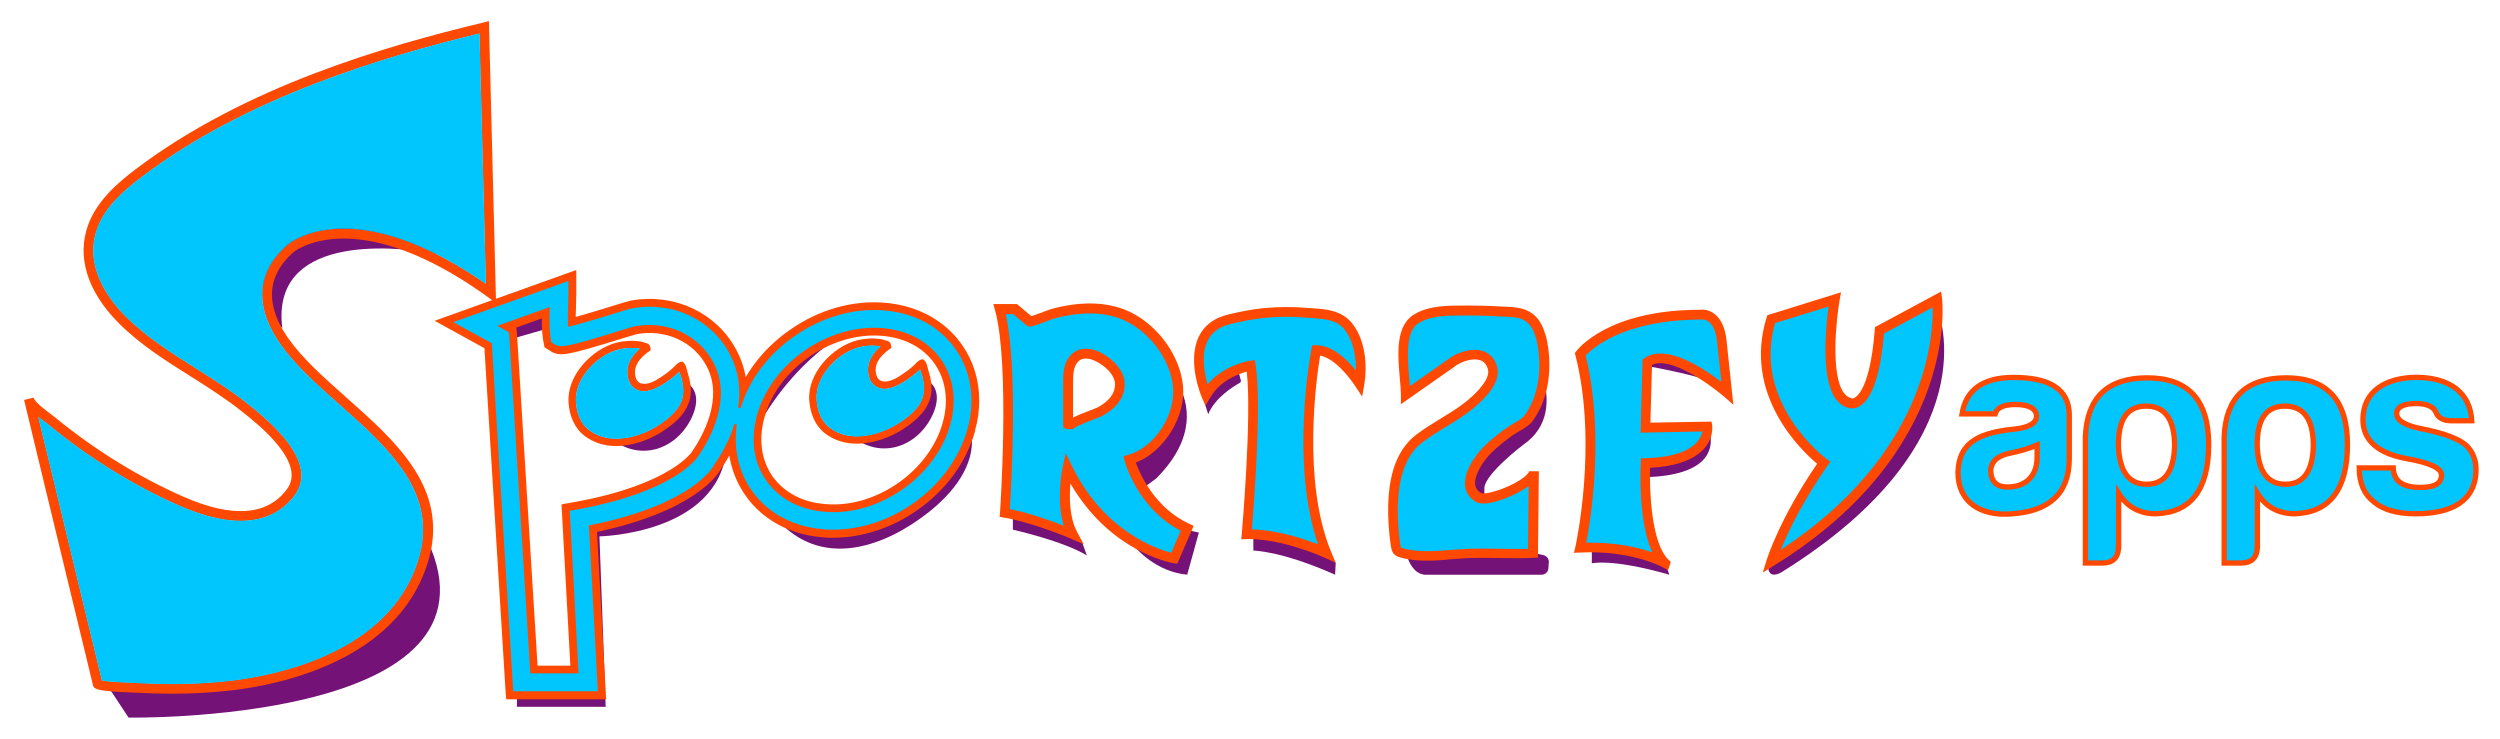 <?xml version="1.0" encoding="utf-8"?>
<!-- Generator: Adobe Illustrator 26.0.0, SVG Export Plug-In . SVG Version: 6.00 Build 0)  -->
<svg version="1.1" id="Layer_1" xmlns="http://www.w3.org/2000/svg" xmlns:xlink="http://www.w3.org/1999/xlink" x="0px" y="0px"
	 viewBox="0 0 235.47 69.59" style="enable-background:new 0 0 235.47 69.59;" xml:space="preserve">
<style type="text/css">
	.st0{fill:#01C5FD;stroke:#FF4800;stroke-miterlimit:10;}
	.st1{fill:#751277;}
	.st2{fill:#01C5FD;}
	.st3{fill:#FF4800;}
	.st4{fill:#FF4800;stroke:#FF4800;stroke-miterlimit:10;}
	.st5{fill:none;stroke:#DD0EC5;stroke-width:0.25;stroke-miterlimit:10;}
	.st6{fill:#01C5FD;stroke:#FF4800;stroke-width:0.5;stroke-miterlimit:10;}
</style>
<g>
	<g>
		<path class="st1" d="M68.47,42.01c-0.01,0.11-0.02,0.22-0.04,0.33c-0.83,7.99-11.97,8.18-11.97,8.18l0.59,16.05h-8.36v-1.44h7.61
			l-0.84-15.62l0.1-0.02c9.56-1.93,11.55-5.37,11.75-5.76c0.41-0.6,0.77-1.2,1.07-1.81L68.47,42.01z"/>
		<path class="st1" d="M51.78,29.09c-0.02,0.61-0.03,1.2,0,1.8l-3.78,1.08l-0.05-0.67l-1.09-0.61l4.93-1.77L51.78,29.09z"/>
		<g>
			<path class="st1" d="M63.67,41.29c-1.4,1.19-3.29,1.55-5.04,0.7c-0.2-0.1-0.39-0.21-0.58-0.32c-0.18-0.12-0.35-0.23-0.5-0.36
				c1.54,0.16,3.2-0.44,4.39-1.19c1.19-0.75,1.95-1.52,2.25-2.3c0.22-0.55,0.24-1.14,0.07-1.96c0.14,0.06,0.27,0.11,0.38,0.18
				c0.16,0.07,0.28,0.16,0.39,0.27c1.17,1.17,0.21,3.2-0.67,4.28C64.15,40.84,63.92,41.08,63.67,41.29z"/>
			<g>
				<path class="st2" d="M64.64,36.03c0-0.08-0.02-0.17-0.04-0.25c-0.04-0.18-0.48-1.34-0.37-1.45c0,0-3.32,3.41-4.54,1.7
					c0,0-1.13-1.7,1.38-3.31c-0.06,0.04-0.7-0.18-0.79-0.2c-0.71-0.11-1.44-0.08-2.13,0.1c-2.19,0.56-4.41,2.93-4.26,5.27
					c0.07,1.08,0.47,2.19,1.32,2.86c0.84,0.65,1.83,0.92,2.84,0.92c0,0,0,0,0.01,0c1.42,0,2.89-0.52,4.07-1.26
					c0.93-0.59,1.98-1.42,2.39-2.47C64.76,37.3,64.76,36.68,64.64,36.03z M64.19,37.81c-0.3,0.78-1.06,1.55-2.25,2.3
					c-1.19,0.75-2.85,1.35-4.39,1.19c-0.75-0.07-1.49-0.33-2.13-0.84c-0.68-0.53-1.12-1.49-1.18-2.62c-0.14-2.19,2-4.4,3.99-4.91
					c0.39-0.1,0.81-0.16,1.22-0.16c0.26,0,0.51,0.03,0.76,0.06c0.01,0,0.04,0.01,0.06,0.02c-0.62,0.52-1,1.1-1.14,1.74
					c-0.18,0.92,0.25,1.59,0.27,1.62l0.01,0.01c0.27,0.37,0.63,0.58,1.08,0.62c1.19,0.1,2.73-1.12,3.5-1.82
					c0.05,0.15,0.1,0.32,0.17,0.52c0.05,0.14,0.08,0.25,0.09,0.29C64.43,36.67,64.41,37.26,64.19,37.81z"/>
				<path class="st3" d="M65.04,36.29c-0.03-0.21-0.06-0.4-0.1-0.59c-0.01-0.06-0.06-0.19-0.11-0.38c-0.12-0.36-0.17-0.91-0.45-1.18
					c-0.02-0.02-0.05-0.05-0.08-0.06c-0.04-0.02-0.08-0.02-0.13-0.01c-0.33,0.03-0.63,0.46-0.87,0.66c-0.3,0.27-0.62,0.51-0.96,0.73
					c-0.5,0.34-1.14,0.74-1.77,0.69c-0.25-0.02-0.43-0.12-0.57-0.32c-0.04-0.05-0.06-0.09-0.07-0.14c-0.17-0.38-0.16-0.81-0.03-1.18
					c0.12-0.33,0.33-0.62,0.57-0.86c0.17-0.17,0.35-0.33,0.53-0.47c0.08-0.06,0.24-0.12,0.28-0.21c0.02-0.08-0.04-0.28-0.06-0.35
					c-0.08-0.28-0.37-0.3-0.62-0.38c-0.12-0.04-0.22-0.06-0.26-0.07c-0.75-0.12-1.53-0.08-2.27,0.1c-2.27,0.59-4.68,3.04-4.52,5.63
					c0.08,1.33,0.62,2.46,1.45,3.11c0.92,0.72,1.98,1,3.05,1c0.19,0,0.39-0.01,0.58-0.03c1.35-0.12,2.66-0.65,3.68-1.29
					c1.34-0.85,2.17-1.71,2.52-2.64C65.08,37.44,65.1,36.82,65.04,36.29z M64.19,37.81c-0.3,0.78-1.06,1.55-2.25,2.3
					c-1.19,0.75-2.85,1.35-4.39,1.19c-0.75-0.07-1.49-0.33-2.13-0.84c-0.68-0.53-1.12-1.49-1.18-2.62c-0.14-2.19,2-4.4,3.99-4.91
					c0.39-0.1,0.81-0.16,1.22-0.16c0.26,0,0.51,0.03,0.76,0.06c0.01,0,0.04,0.01,0.06,0.02c-0.62,0.52-1,1.1-1.14,1.74
					c-0.18,0.92,0.25,1.59,0.27,1.62l0.01,0.01c0.27,0.37,0.63,0.58,1.08,0.62c1.19,0.1,2.73-1.12,3.5-1.82
					c0.05,0.15,0.1,0.32,0.17,0.52c0.05,0.14,0.08,0.25,0.09,0.29C64.43,36.67,64.41,37.26,64.19,37.81z"/>
				<path class="st2" d="M64.19,37.81c-0.3,0.78-1.06,1.55-2.25,2.3c-1.19,0.75-2.85,1.35-4.39,1.19c-0.75-0.07-1.49-0.33-2.13-0.84
					c-0.68-0.53-1.12-1.49-1.18-2.62c-0.14-2.19,2-4.4,3.99-4.91c0.39-0.1,0.81-0.16,1.22-0.16c0.26,0,0.51,0.03,0.76,0.06
					c0.01,0,0.04,0.01,0.06,0.02c-0.62,0.52-1,1.1-1.14,1.74c-0.18,0.92,0.25,1.59,0.27,1.62l0.01,0.01
					c0.27,0.37,0.63,0.58,1.08,0.62c1.19,0.1,2.73-1.12,3.5-1.82c0.05,0.15,0.1,0.32,0.17,0.52c0.05,0.14,0.08,0.25,0.09,0.29
					C64.43,36.67,64.41,37.26,64.19,37.81z"/>
			</g>
		</g>
		<g>
			<path class="st1" d="M86.34,41.07c-1.4,1.19-3.29,1.55-5.04,0.7c-0.2-0.1-0.39-0.21-0.58-0.32c-0.18-0.12-0.35-0.23-0.5-0.36
				c1.54,0.16,3.2-0.44,4.39-1.19c1.19-0.75,1.95-1.52,2.25-2.3c0.22-0.55,0.24-1.14,0.07-1.96c0.14,0.06,0.27,0.11,0.38,0.18
				c0.16,0.07,0.28,0.16,0.39,0.27c1.17,1.17,0.21,3.2-0.67,4.28C86.82,40.62,86.59,40.86,86.34,41.07z"/>
			<g>
				<path class="st2" d="M87.31,35.81c0-0.08-0.02-0.17-0.04-0.25c-0.04-0.18-0.48-1.34-0.37-1.45c0,0-3.32,3.41-4.54,1.7
					c0,0-1.13-1.7,1.38-3.31c-0.06,0.04-0.7-0.18-0.79-0.2c-0.71-0.11-1.44-0.08-2.13,0.1c-2.19,0.56-4.41,2.93-4.26,5.27
					c0.07,1.08,0.47,2.19,1.32,2.86c0.84,0.65,1.83,0.92,2.84,0.92c0,0,0,0,0.01,0c1.42,0,2.89-0.52,4.07-1.26
					c0.93-0.59,1.98-1.42,2.39-2.47C87.43,37.08,87.43,36.46,87.31,35.81z M86.86,37.59c-0.3,0.78-1.06,1.55-2.25,2.3
					c-1.19,0.75-2.85,1.35-4.39,1.19c-0.75-0.07-1.49-0.33-2.13-0.84c-0.68-0.53-1.12-1.49-1.18-2.62c-0.14-2.19,2-4.4,3.99-4.91
					c0.39-0.1,0.81-0.16,1.22-0.16c0.26,0,0.51,0.03,0.76,0.06c0.01,0,0.04,0.01,0.06,0.02c-0.62,0.52-1,1.1-1.14,1.74
					c-0.18,0.92,0.25,1.59,0.27,1.62l0.01,0.01c0.27,0.37,0.63,0.58,1.08,0.62c1.19,0.1,2.73-1.12,3.5-1.82
					c0.05,0.15,0.1,0.32,0.17,0.52c0.05,0.14,0.08,0.25,0.09,0.29C87.1,36.45,87.08,37.04,86.86,37.59z"/>
				<path class="st3" d="M87.71,36.07c-0.03-0.21-0.06-0.4-0.1-0.59c-0.01-0.06-0.06-0.19-0.11-0.38c-0.12-0.36-0.17-0.91-0.45-1.18
					c-0.02-0.02-0.05-0.05-0.08-0.06c-0.04-0.02-0.08-0.02-0.13-0.01c-0.33,0.03-0.63,0.46-0.87,0.66c-0.3,0.27-0.62,0.51-0.96,0.73
					c-0.5,0.34-1.14,0.74-1.77,0.69c-0.25-0.02-0.43-0.12-0.57-0.32c-0.04-0.05-0.06-0.09-0.07-0.14c-0.17-0.38-0.16-0.81-0.03-1.18
					c0.12-0.33,0.33-0.62,0.57-0.86c0.17-0.17,0.35-0.33,0.53-0.47c0.08-0.06,0.24-0.12,0.28-0.21c0.02-0.08-0.04-0.28-0.06-0.35
					c-0.08-0.28-0.37-0.3-0.62-0.38c-0.12-0.04-0.22-0.06-0.26-0.07c-0.75-0.12-1.53-0.08-2.27,0.1c-2.27,0.59-4.68,3.04-4.52,5.63
					c0.08,1.33,0.62,2.46,1.45,3.11c0.92,0.72,1.98,1,3.05,1c0.19,0,0.39-0.01,0.58-0.03c1.35-0.12,2.66-0.65,3.68-1.29
					c1.34-0.85,2.17-1.71,2.52-2.64C87.75,37.22,87.77,36.6,87.71,36.07z M86.86,37.59c-0.3,0.78-1.06,1.55-2.25,2.3
					c-1.19,0.75-2.85,1.35-4.39,1.19c-0.75-0.07-1.49-0.33-2.13-0.84c-0.68-0.53-1.12-1.49-1.18-2.62c-0.14-2.19,2-4.4,3.99-4.91
					c0.39-0.1,0.81-0.16,1.22-0.16c0.26,0,0.51,0.03,0.76,0.06c0.01,0,0.04,0.01,0.06,0.02c-0.62,0.52-1,1.1-1.14,1.74
					c-0.18,0.92,0.25,1.59,0.27,1.62l0.01,0.01c0.27,0.37,0.63,0.58,1.08,0.62c1.19,0.1,2.73-1.12,3.5-1.82
					c0.05,0.15,0.1,0.32,0.17,0.52c0.05,0.14,0.08,0.25,0.09,0.29C87.1,36.45,87.08,37.04,86.86,37.59z"/>
				<path class="st2" d="M86.86,37.59c-0.3,0.78-1.06,1.55-2.25,2.3c-1.19,0.75-2.85,1.35-4.39,1.19c-0.75-0.07-1.49-0.33-2.13-0.84
					c-0.68-0.53-1.12-1.49-1.18-2.62c-0.14-2.19,2-4.4,3.99-4.91c0.39-0.1,0.81-0.16,1.22-0.16c0.26,0,0.51,0.03,0.76,0.06
					c0.01,0,0.04,0.01,0.06,0.02c-0.62,0.52-1,1.1-1.14,1.74c-0.18,0.92,0.25,1.59,0.27,1.62l0.01,0.01
					c0.27,0.37,0.63,0.58,1.08,0.62c1.19,0.1,2.73-1.12,3.5-1.82c0.05,0.15,0.1,0.32,0.17,0.52c0.05,0.14,0.08,0.25,0.09,0.29
					C87.1,36.45,87.08,37.04,86.86,37.59z"/>
			</g>
		</g>
		<path class="st1" d="M87.46,48.25c-4.01,3.17-9.68,5.26-13.85,1.11c-0.24-0.25-0.48-0.5-0.69-0.76c-0.01,0-0.01,0-0.01-0.01
			c-0.08-0.1-0.17-0.2-0.24-0.3c-0.07-0.1-0.15-0.19-0.21-0.29c1.39,1.08,3.13,1.74,5.1,1.89c0.28,0.03,0.56,0.04,0.9,0.04
			c2.54,0,5.19-0.85,7.44-2.41c2.54-1.75,4.39-4.21,5.18-6.94c0.06-0.21,0.12-0.42,0.17-0.63c0.02,0.06,0.04,0.14,0.06,0.22
			c0.03,0.06,0.05,0.14,0.06,0.21c0.06,0.23,0.13,0.43,0.14,0.5C91.88,43.89,89.69,46.49,87.46,48.25z"/>
		<path class="st1" d="M79.83,31.18c-0.11,0.07-0.22,0.14-0.33,0.21s-0.22,0.14-0.32,0.21c-4.23,2.8-6.7,6.53-7.89,8.74
			c-0.06,0.09-0.1,0.18-0.15,0.28c-0.06,0.09-0.1,0.18-0.14,0.27c0.04-0.61,0.15-1.24,0.33-1.86c0.68-2.35,2.28-4.49,4.51-6.04
			C77.07,32.13,78.44,31.52,79.83,31.18z"/>
		<g>
			<path class="st1" d="M12.11,67.59l-1.63-2.47l-0.1-0.15l0.46-0.28l0.67-0.42c0.35,0.02,0.76,0.04,1.25,0.06l0.29,0.01
				c3.11,0.18,6.12,0.1,8.93-0.25c4.31-0.53,14.62-2.69,17.37-11.17c0.33-0.99,0.49-1.93,0.5-2.83c0.16,0.28,0.29,0.57,0.41,0.84
				c0.14,0.27,0.25,0.52,0.35,0.77C47.22,68.17,12.11,67.59,12.11,67.59z"/>
			<path class="st1" d="M42.25,23.61v0.53c0,0-0.01,0-0.04-0.01c-0.15-0.04-0.7-0.16-1.51-0.3c-4-0.69-15.21-1.65-14.11,7.09
				l-1.36-1.58c-1.09-2.7-0.48-5.15,1.82-7.19C27.26,21.96,32.03,17.97,42.25,23.61z"/>
			<path class="st2" d="M45.6,2.57C34.3,5.29,22.35,9.25,12.99,16.36c-1.74,1.32-3.47,2.86-4.25,4.96c-1.23,3.31,0.44,6.46,2.76,8.8
				c3.35,3.36,7.78,5.29,11.47,8.22c1.93,1.52,6.55,5.22,4.41,8.05c-2.53,3.36-6.98,2.28-10.27,0.84c-4.31-1.89-8.5-4.51-12.13-7.48
				c-0.54-0.45-2.08-1.44-2.26-2.17l6.47,26.84c0.04,0.14,0.81,0.23,1.65,0.28c0.97,0.06,2.04,0.09,2.19,0.1
				c3,0.17,6.03,0.12,9.02-0.26c7.11-0.88,15.32-4.01,17.76-11.48c0.24-0.74,0.39-1.45,0.47-2.13c0.92-8.25-9.31-12.85-13.47-18.77
				c-0.45-0.63-0.81-1.28-1.08-1.9c-1.05-2.41-0.72-4.77,1.63-6.84c0,0,4.62-4.11,14.87,1.63c0.03,0.01,0.04,0.01,0.04,0.01
				c1.25,0.7,2.58,1.55,4,2.57L45.6,2.57z M27.04,23.07c-2.3,2.04-2.91,4.49-1.82,7.19c0.28,0.71,0.68,1.43,1.2,2.17
				c1.4,1.99,3.42,3.79,5.57,5.69c3.93,3.49,7.96,7.08,7.86,11.96c-0.01,0.9-0.17,1.84-0.5,2.83C36.61,61.4,26.3,63.55,21.99,64.09
				c-2.81,0.35-5.82,0.43-8.93,0.25l-0.29-0.01c-0.49-0.02-0.9-0.04-1.25-0.06c-1.18-0.06-1.69-0.13-1.92-0.17
				c-0.38-1.54-2.72-11.23-4.46-18.48c-0.63-2.59-1.18-4.87-1.54-6.35c0.21,0.17,0.44,0.33,0.67,0.5C4.44,39.89,4.58,40,4.69,40.1
				c3.76,3.08,7.98,5.68,12.22,7.54c4.97,2.18,8.7,1.84,10.83-0.97c2.42-3.21-2.6-7.19-4.49-8.7c-1.52-1.21-3.2-2.26-4.81-3.28
				c-2.3-1.45-4.67-2.95-6.62-4.9c-1.56-1.56-3.98-4.73-2.65-8.3c0.74-2.01,2.41-3.47,4.09-4.76C23.25,9.13,36.13,5.35,45.16,3.15
				l0.61,23.58c-1.24-0.85-2.41-1.58-3.52-2.19C32.03,18.89,27.26,22.88,27.04,23.07z"/>
			<path class="st3" d="M40.69,24.75c1.61,0.81,3.37,1.86,5.29,3.25l0.74,0.54L46.05,1.99l-0.56,0.14
				c-9.12,2.19-22.45,6.01-32.78,13.86c-1.71,1.3-3.57,2.94-4.4,5.17c-1.11,3-0.09,6.3,2.87,9.27c2.01,2.02,4.43,3.55,6.78,5.02
				c1.59,1.01,3.24,2.05,4.73,3.23c1.7,1.34,6.22,4.92,4.32,7.42c-1.86,2.47-5.13,2.7-9.72,0.69c-4.17-1.83-8.33-4.39-12.02-7.41
				c-0.12-0.1-0.28-0.22-0.46-0.36c-0.25-0.18-0.64-0.48-0.98-0.77c-0.33-0.29-0.62-0.59-0.67-0.8l-0.44,0.11l-0.45,0.11l1.96,8.15
				c2.25,9.3,3.38,13.97,3.95,16.32c0.57,2.35,0.57,2.37,0.57,2.37c0.07,0.3,0.19,0.48,1.74,0.61c0.54,0.05,1.28,0.08,2.24,0.12
				L13,65.25c1.09,0.06,2.17,0.09,3.23,0.09c2.02,0,3.98-0.12,5.87-0.35c4.48-0.56,15.21-2.82,18.13-11.8
				c0.17-0.51,0.29-1.01,0.39-1.5c1.15-6.13-3.51-10.27-8.02-14.27c-2.1-1.86-4.09-3.63-5.44-5.54c-0.39-0.56-0.71-1.1-0.95-1.63
				c-1.13-2.47-0.65-4.65,1.43-6.5C27.69,23.72,31.79,20.31,40.69,24.75z M25.22,30.26c0.28,0.71,0.68,1.43,1.2,2.17
				c1.4,1.99,3.42,3.79,5.57,5.69c3.93,3.49,7.96,7.08,7.86,11.96c-0.01,0.9-0.17,1.84-0.5,2.83C36.61,61.4,26.3,63.55,21.99,64.09
				c-2.81,0.35-5.82,0.43-8.93,0.25l-0.29-0.01c-0.49-0.02-0.9-0.04-1.25-0.06c-1.18-0.06-1.69-0.13-1.92-0.17
				c-0.38-1.54-2.72-11.23-4.46-18.48c-0.63-2.59-1.18-4.87-1.54-6.35c0.21,0.17,0.44,0.33,0.67,0.5C4.44,39.89,4.58,40,4.69,40.1
				c3.76,3.08,7.98,5.68,12.22,7.54c4.97,2.18,8.7,1.84,10.83-0.97c2.42-3.21-2.6-7.19-4.49-8.7c-1.52-1.21-3.2-2.26-4.81-3.28
				c-2.3-1.45-4.67-2.95-6.62-4.9c-1.56-1.56-3.98-4.73-2.65-8.3c0.74-2.01,2.41-3.47,4.09-4.76C23.25,9.13,36.13,5.35,45.16,3.15
				l0.61,23.58c-1.24-0.85-2.41-1.58-3.52-2.19c-10.22-5.64-14.98-1.65-15.2-1.46C24.75,25.11,24.13,27.56,25.22,30.26z"/>
			<path class="st2" d="M27.04,23.07c-2.3,2.04-2.91,4.49-1.82,7.19c0.28,0.71,0.68,1.43,1.2,2.17c1.4,1.99,3.42,3.79,5.57,5.69
				c3.93,3.49,7.96,7.08,7.86,11.96c-0.01,0.9-0.17,1.84-0.5,2.83C36.61,61.4,26.3,63.55,21.99,64.09
				c-2.81,0.35-5.82,0.43-8.93,0.25l-0.29-0.01c-0.49-0.02-0.9-0.04-1.25-0.06c-1.18-0.06-1.69-0.13-1.92-0.17
				c-0.38-1.54-2.72-11.23-4.46-18.48c-0.63-2.59-1.18-4.87-1.54-6.35c0.21,0.17,0.44,0.33,0.67,0.5C4.44,39.89,4.58,40,4.69,40.1
				c3.76,3.08,7.98,5.68,12.22,7.54c4.97,2.18,8.7,1.84,10.83-0.97c2.42-3.21-2.6-7.19-4.49-8.7c-1.52-1.21-3.2-2.26-4.81-3.28
				c-2.3-1.45-4.67-2.95-6.62-4.9c-1.56-1.56-3.98-4.73-2.65-8.3c0.74-2.01,2.41-3.47,4.09-4.76C23.25,9.13,36.13,5.35,45.16,3.15
				l0.61,23.58c-1.24-0.85-2.41-1.58-3.52-2.19C32.03,18.89,27.26,22.88,27.04,23.07z"/>
		</g>
		<path class="st2" d="M67.23,34.18c-1.37-2.63-4.34-4.01-7.4-3.45c-0.1,0.02-0.5,0.15-0.96,0.28l-0.57,0.17
			c-4.89,1.52-5.52,1.6-6.03,1.26l-0.32-0.19l-0.08-0.41c-0.13-0.92-0.11-1.83-0.08-2.75l0.01-0.17l-4.93,1.77l1.09,0.61l2,32.12
			h4.54L53.66,48.1l0.74-0.13c9.07-1.67,11.2-4.74,11.42-5.09C66.83,41.4,69,37.59,67.23,34.18z M65.72,42.82
			c-0.02,0.03-1.92,3.31-11.34,5.04l-0.85,0.15l0.84,15.29h-4.32l-1.99-32.07l-0.93-0.51l4.54-1.63c-0.03,0.9-0.05,1.84,0.08,2.77
			l0.09,0.47l0.37,0.22c0.55,0.37,1.14,0.29,6.12-1.25c0.58-0.17,1.39-0.42,1.52-0.46c3-0.54,5.93,0.82,7.27,3.39
			C68.87,37.59,66.75,41.33,65.72,42.82z M88.64,33.87c-1.18-1.73-3.16-2.78-5.55-2.97c-0.26-0.02-0.5-0.03-0.76-0.03
			c-0.83,0-1.66,0.1-2.49,0.31c-0.01-0.01-0.01,0-0.02,0c-1.39,0.34-2.75,0.95-3.98,1.8c-2.23,1.55-3.83,3.69-4.51,6.04
			c-0.18,0.62-0.29,1.26-0.33,1.86c-0.11,1.6,0.28,3.11,1.15,4.37c1.2,1.73,3.18,2.78,5.55,2.96c0.26,0.03,0.51,0.04,0.78,0.04
			c2.2,0,4.47-0.74,6.47-2.12c1.11-0.76,2.07-1.68,2.83-2.71c0.76-1.02,1.34-2.14,1.68-3.31C90.14,37.81,89.84,35.6,88.64,33.87z
			 M89.36,40.07c-0.68,2.31-2.26,4.44-4.46,5.97c-2.22,1.52-4.76,2.26-7.18,2.07c-2.35-0.17-4.29-1.22-5.47-2.91
			c-0.9-1.3-1.28-2.89-1.1-4.57c0.05-0.51,0.15-1.03,0.3-1.56c0.67-2.33,2.26-4.45,4.46-5.98c1.11-0.77,2.34-1.34,3.59-1.69
			c0.94-0.27,1.9-0.4,2.84-0.4c0.25,0,0.5,0.01,0.75,0.03c2.35,0.18,4.29,1.22,5.46,2.92C89.73,35.64,90.02,37.81,89.36,40.07z
			 M90.12,32.85c-1.51-2.18-3.96-3.51-6.9-3.73c-2.86-0.23-5.83,0.62-8.4,2.4c-2.54,1.74-4.38,4.2-5.19,6.9l0.11,0.03
			c0.81-2.69,2.63-5.11,5.14-6.83c2.55-1.76,5.51-2.61,8.33-2.39c1.45,0.11,2.77,0.5,3.93,1.12c1.16,0.62,2.13,1.5,2.88,2.57
			c1.38,1.97,1.8,4.44,1.22,7.01c-0.05,0.21-0.1,0.42-0.17,0.63c-0.79,2.73-2.64,5.19-5.18,6.94c-2.25,1.56-4.89,2.41-7.44,2.41
			c-0.34,0-0.62-0.01-0.9-0.04c-1.97-0.16-3.72-0.81-5.1-1.89c-0.65-0.5-1.21-1.1-1.69-1.79c-1.22-1.76-1.7-3.89-1.39-6.17
			l-0.22-0.06c-0.19,0.65-0.45,1.3-0.78,1.96c-0.3,0.61-0.66,1.21-1.07,1.81c-0.2,0.39-2.19,3.83-11.75,5.76l-0.1,0.02l0.84,15.62
			h-7.97L46.3,32.41v-0.06l-3.63-1.99l10.85-3.88v1.22c0,0.27-0.01,0.54-0.02,0.82c0,0.15-0.01,0.29-0.01,0.43
			c-0.02,0.53-0.04,1.14-0.02,1.72l0.01,0.14l0.14-0.04c0.9-0.22,2.31-0.64,3.35-0.95c0.28-0.09,0.53-0.17,0.73-0.23
			c1.06-0.33,1.57-0.49,1.8-0.53c3.81-0.7,7.53,1.05,9.24,4.35c0.79,1.51,1.05,3.2,0.77,5.01l0.11,0.02
			c0.28-1.82,0.02-3.55-0.78-5.09c-1.73-3.34-5.49-5.11-9.37-4.41c-0.21,0.05-0.69,0.18-1.8,0.53c-0.95,0.28-2.95,0.91-4.09,1.18
			c-0.02-0.56,0-1.14,0.02-1.7c0.01-0.42,0.03-0.85,0.03-1.26V26.3L42.4,30.34l3.79,2.08l2.03,32.82h8.19l-0.83-15.64
			c9.43-1.91,11.57-5.31,11.83-5.81c0.4-0.59,0.76-1.18,1.06-1.78c0.34-0.67,0.61-1.34,0.81-2c-0.32,2.29,0.17,4.47,1.4,6.25
			c0.55,0.79,1.22,1.47,1.99,2.02c1.36,0.97,3.02,1.56,4.88,1.72c0.3,0.03,0.61,0.04,0.91,0.04c2.55,0,5.23-0.87,7.5-2.44
			c2.57-1.76,4.43-4.25,5.22-7c0.05-0.15,0.08-0.3,0.11-0.45C91.96,37.49,91.55,34.91,90.12,32.85z M77.71,48.21
			c0.26,0.03,0.51,0.04,0.78,0.04c2.2,0,4.47-0.74,6.47-2.12c1.11-0.76,2.07-1.68,2.83-2.71c0.76-1.02,1.34-2.14,1.68-3.31
			c0.67-2.3,0.38-4.51-0.83-6.23c-1.18-1.73-3.16-2.78-5.55-2.97c-0.26-0.02-0.5-0.03-0.76-0.03c-0.83,0-1.66,0.1-2.49,0.31
			c-0.01-0.01-0.01,0-0.02,0c-1.39,0.34-2.75,0.95-3.98,1.8c-2.23,1.55-3.83,3.69-4.51,6.04c-0.18,0.62-0.29,1.26-0.33,1.86
			c-0.11,1.6,0.28,3.11,1.15,4.37C73.35,46.98,75.33,48.04,77.71,48.21z M71.14,40.62c0.05-0.51,0.15-1.03,0.3-1.56
			c0.67-2.33,2.26-4.45,4.46-5.98c1.11-0.77,2.34-1.34,3.59-1.69c0.94-0.27,1.9-0.4,2.84-0.4c0.25,0,0.5,0.01,0.75,0.03
			c2.35,0.18,4.29,1.22,5.46,2.92c1.18,1.71,1.47,3.87,0.81,6.13c-0.68,2.31-2.26,4.44-4.46,5.97c-2.22,1.52-4.76,2.26-7.18,2.07
			c-2.35-0.17-4.29-1.22-5.47-2.91C71.34,43.89,70.97,42.3,71.14,40.62z M59.83,30.73c-0.1,0.02-0.5,0.15-0.96,0.28l-0.57,0.17
			c-4.89,1.52-5.52,1.6-6.03,1.26l-0.32-0.19l-0.08-0.41c-0.13-0.92-0.11-1.83-0.08-2.75l0.01-0.17l-4.93,1.77l1.09,0.61l2,32.12
			h4.54L53.66,48.1l0.74-0.13c9.07-1.67,11.2-4.74,11.42-5.09c1.01-1.49,3.18-5.3,1.4-8.7C65.86,31.56,62.89,30.17,59.83,30.73z
			 M65.72,42.82c-0.02,0.03-1.92,3.31-11.34,5.04l-0.85,0.15l0.84,15.29h-4.32l-1.99-32.07l-0.93-0.51l4.54-1.63
			c-0.03,0.9-0.05,1.84,0.08,2.77l0.09,0.47l0.37,0.22c0.55,0.37,1.14,0.29,6.12-1.25c0.58-0.17,1.39-0.42,1.52-0.46
			c3-0.54,5.93,0.82,7.27,3.39C68.87,37.59,66.75,41.33,65.72,42.82z M88.64,33.87c-1.18-1.73-3.16-2.78-5.55-2.97
			c-0.26-0.02-0.5-0.03-0.76-0.03c-0.83,0-1.66,0.1-2.49,0.31c-0.01-0.01-0.01,0-0.02,0c-1.39,0.34-2.75,0.95-3.98,1.8
			c-2.23,1.55-3.83,3.69-4.51,6.04c-0.18,0.62-0.29,1.26-0.33,1.86c-0.11,1.6,0.28,3.11,1.15,4.37c1.2,1.73,3.18,2.78,5.55,2.96
			c0.26,0.03,0.51,0.04,0.78,0.04c2.2,0,4.47-0.74,6.47-2.12c1.11-0.76,2.07-1.68,2.83-2.71c0.76-1.02,1.34-2.14,1.68-3.31
			C90.14,37.81,89.84,35.6,88.64,33.87z M89.36,40.07c-0.68,2.31-2.26,4.44-4.46,5.97c-2.22,1.52-4.76,2.26-7.18,2.07
			c-2.35-0.17-4.29-1.22-5.47-2.91c-0.9-1.3-1.28-2.89-1.1-4.57c0.05-0.51,0.15-1.03,0.3-1.56c0.67-2.33,2.26-4.45,4.46-5.98
			c1.11-0.77,2.34-1.34,3.59-1.69c0.94-0.27,1.9-0.4,2.84-0.4c0.25,0,0.5,0.01,0.75,0.03c2.35,0.18,4.29,1.22,5.46,2.92
			C89.73,35.64,90.02,37.81,89.36,40.07z M67.23,34.18c-1.37-2.63-4.34-4.01-7.4-3.45c-0.1,0.02-0.5,0.15-0.96,0.28l-0.57,0.17
			c-4.89,1.52-5.52,1.6-6.03,1.26l-0.32-0.19l-0.08-0.41c-0.13-0.92-0.11-1.83-0.08-2.75l0.01-0.17l-4.93,1.77l1.09,0.61l2,32.12
			h4.54L53.66,48.1l0.74-0.13c9.07-1.67,11.2-4.74,11.42-5.09C66.83,41.4,69,37.59,67.23,34.18z M65.72,42.82
			c-0.02,0.03-1.92,3.31-11.34,5.04l-0.85,0.15l0.84,15.29h-4.32l-1.99-32.07l-0.93-0.51l4.54-1.63c-0.03,0.9-0.05,1.84,0.08,2.77
			l0.09,0.47l0.37,0.22c0.55,0.37,1.14,0.29,6.12-1.25c0.58-0.17,1.39-0.42,1.52-0.46c3-0.54,5.93,0.82,7.27,3.39
			C68.87,37.59,66.75,41.33,65.72,42.82z"/>
		<path class="st4" d="M88.64,33.87c-1.18-1.73-3.16-2.78-5.55-2.97c-0.26-0.02-0.5-0.03-0.76-0.03c-0.83,0-1.66,0.1-2.49,0.31
			c-0.01-0.01-0.01,0-0.02,0c-1.39,0.34-2.75,0.95-3.98,1.8c-2.23,1.55-3.83,3.69-4.51,6.04c-0.18,0.62-0.29,1.26-0.33,1.86
			c-0.11,1.6,0.28,3.11,1.15,4.37c1.2,1.73,3.18,2.78,5.55,2.96c0.26,0.03,0.51,0.04,0.78,0.04c2.2,0,4.47-0.74,6.47-2.12
			c1.11-0.76,2.07-1.68,2.83-2.71c0.76-1.02,1.34-2.14,1.68-3.31C90.14,37.81,89.84,35.6,88.64,33.87z M77.72,47.98
			c-2.3-0.17-4.21-1.18-5.39-2.86c-0.93-1.36-1.29-3.03-1.05-4.78c0.06-0.41,0.14-0.84,0.27-1.26c0.66-2.3,2.23-4.4,4.43-5.91
			c1-0.69,2.08-1.22,3.2-1.57c1.04-0.33,2.11-0.5,3.16-0.5c0.25,0,0.5,0.01,0.74,0.03c2.32,0.18,4.23,1.2,5.38,2.87
			c0.75,1.08,1.13,2.37,1.13,3.74c0,0.74-0.11,1.52-0.34,2.3c-0.67,2.3-2.24,4.39-4.42,5.9C82.64,47.45,80.12,48.18,77.72,47.98z
			 M67.23,34.18c-1.37-2.63-4.34-4.01-7.4-3.45c-0.1,0.02-0.5,0.15-0.96,0.28l-0.57,0.17c-4.89,1.52-5.52,1.6-6.03,1.26l-0.32-0.19
			l-0.08-0.41c-0.13-0.92-0.11-1.83-0.08-2.75l0.01-0.17l-4.93,1.77l1.09,0.61l2,32.12h4.54L53.66,48.1l0.74-0.13
			c9.07-1.67,11.2-4.74,11.42-5.09C66.83,41.4,69,37.59,67.23,34.18z M65.63,42.77c-0.08,0.14-2.14,3.3-11.27,4.98l-0.95,0.17
			l0.84,15.28h-4.09l-1.98-31.97l-0.01-0.06l-0.76-0.41l4.14-1.49c-0.03,0.88-0.04,1.74,0.09,2.63l0.1,0.51l0.4,0.25
			c0.61,0.39,1.17,0.34,6.22-1.23l0.57-0.17c0.42-0.13,0.85-0.26,0.95-0.28c2.96-0.54,5.83,0.79,7.14,3.32
			C68.74,37.59,66.62,41.31,65.63,42.77L65.63,42.77z M88.64,33.87c-1.18-1.73-3.16-2.78-5.55-2.97c-0.26-0.02-0.5-0.03-0.76-0.03
			c-0.83,0-1.66,0.1-2.49,0.31c-0.01-0.01-0.01,0-0.02,0c-1.39,0.34-2.75,0.95-3.98,1.8c-2.23,1.55-3.83,3.69-4.51,6.04
			c-0.18,0.62-0.29,1.26-0.33,1.86c-0.11,1.6,0.28,3.11,1.15,4.37c1.2,1.73,3.18,2.78,5.55,2.96c0.26,0.03,0.51,0.04,0.78,0.04
			c2.2,0,4.47-0.74,6.47-2.12c1.11-0.76,2.07-1.68,2.83-2.71c0.76-1.02,1.34-2.14,1.68-3.31C90.14,37.81,89.84,35.6,88.64,33.87z
			 M77.72,47.98c-2.3-0.17-4.21-1.18-5.39-2.86c-0.93-1.36-1.29-3.03-1.05-4.78c0.06-0.41,0.14-0.84,0.27-1.26
			c0.66-2.3,2.23-4.4,4.43-5.91c1-0.69,2.08-1.22,3.2-1.57c1.04-0.33,2.11-0.5,3.16-0.5c0.25,0,0.5,0.01,0.74,0.03
			c2.32,0.18,4.23,1.2,5.38,2.87c0.75,1.08,1.13,2.37,1.13,3.74c0,0.74-0.11,1.52-0.34,2.3c-0.67,2.3-2.24,4.39-4.42,5.9
			C82.64,47.45,80.12,48.18,77.72,47.98z M67.23,34.18c-1.37-2.63-4.34-4.01-7.4-3.45c-0.1,0.02-0.5,0.15-0.96,0.28l-0.57,0.17
			c-4.89,1.52-5.52,1.6-6.03,1.26l-0.32-0.19l-0.08-0.41c-0.13-0.92-0.11-1.83-0.08-2.75l0.01-0.17l-4.93,1.77l1.09,0.61l2,32.12
			h4.54L53.66,48.1l0.74-0.13c9.07-1.67,11.2-4.74,11.42-5.09C66.83,41.4,69,37.59,67.23,34.18z M65.63,42.77
			c-0.08,0.14-2.14,3.3-11.27,4.98l-0.95,0.17l0.84,15.28h-4.09l-1.98-31.97l-0.01-0.06l-0.76-0.41l4.14-1.49
			c-0.03,0.88-0.04,1.74,0.09,2.63l0.1,0.51l0.4,0.25c0.61,0.39,1.17,0.34,6.22-1.23l0.57-0.17c0.42-0.13,0.85-0.26,0.95-0.28
			c2.96-0.54,5.83,0.79,7.14,3.32C68.74,37.59,66.62,41.31,65.63,42.77L65.63,42.77z M67.23,34.18c-1.37-2.63-4.34-4.01-7.4-3.45
			c-0.1,0.02-0.5,0.15-0.96,0.28l-0.57,0.17c-4.89,1.52-5.52,1.6-6.03,1.26l-0.32-0.19l-0.08-0.41c-0.13-0.92-0.11-1.83-0.08-2.75
			l0.01-0.17l-4.93,1.77l1.09,0.61l2,32.12h4.54L53.66,48.1l0.74-0.13c9.07-1.67,11.2-4.74,11.42-5.09
			C66.83,41.4,69,37.59,67.23,34.18z M65.63,42.77c-0.08,0.14-2.14,3.3-11.27,4.98l-0.95,0.17l0.84,15.28h-4.09l-1.98-31.97
			l-0.01-0.06l-0.76-0.41l4.14-1.49c-0.03,0.88-0.04,1.74,0.09,2.63l0.1,0.51l0.4,0.25c0.61,0.39,1.17,0.34,6.22-1.23l0.57-0.17
			c0.42-0.13,0.85-0.26,0.95-0.28c2.96-0.54,5.83,0.79,7.14,3.32C68.74,37.59,66.62,41.31,65.63,42.77L65.63,42.77z M88.64,33.87
			c-1.18-1.73-3.16-2.78-5.55-2.97c-0.26-0.02-0.5-0.03-0.76-0.03c-0.83,0-1.66,0.1-2.49,0.31c-0.01-0.01-0.01,0-0.02,0
			c-1.39,0.34-2.75,0.95-3.98,1.8c-2.23,1.55-3.83,3.69-4.51,6.04c-0.18,0.62-0.29,1.26-0.33,1.86c-0.11,1.6,0.28,3.11,1.15,4.37
			c1.2,1.73,3.18,2.78,5.55,2.96c0.26,0.03,0.51,0.04,0.78,0.04c2.2,0,4.47-0.74,6.47-2.12c1.11-0.76,2.07-1.68,2.83-2.71
			c0.76-1.02,1.34-2.14,1.68-3.31C90.14,37.81,89.84,35.6,88.64,33.87z M77.72,47.98c-2.3-0.17-4.21-1.18-5.39-2.86
			c-0.93-1.36-1.29-3.03-1.05-4.78c0.06-0.41,0.14-0.84,0.27-1.26c0.66-2.3,2.23-4.4,4.43-5.91c1-0.69,2.08-1.22,3.2-1.57
			c1.04-0.33,2.11-0.5,3.16-0.5c0.25,0,0.5,0.01,0.74,0.03c2.32,0.18,4.23,1.2,5.38,2.87c0.75,1.08,1.13,2.37,1.13,3.74
			c0,0.74-0.11,1.52-0.34,2.3c-0.67,2.3-2.24,4.39-4.42,5.9C82.64,47.45,80.12,48.18,77.72,47.98z M88.64,33.87
			c-1.18-1.73-3.16-2.78-5.55-2.97c-0.26-0.02-0.5-0.03-0.76-0.03c-0.83,0-1.66,0.1-2.49,0.31c-0.01-0.01-0.01,0-0.02,0
			c-1.39,0.34-2.75,0.95-3.98,1.8c-2.23,1.55-3.83,3.69-4.51,6.04c-0.18,0.62-0.29,1.26-0.33,1.86c-0.11,1.6,0.28,3.11,1.15,4.37
			c1.2,1.73,3.18,2.78,5.55,2.96c0.26,0.03,0.51,0.04,0.78,0.04c2.2,0,4.47-0.74,6.47-2.12c1.11-0.76,2.07-1.68,2.83-2.71
			c0.76-1.02,1.34-2.14,1.68-3.31C90.14,37.81,89.84,35.6,88.64,33.87z M77.72,47.98c-2.3-0.17-4.21-1.18-5.39-2.86
			c-0.93-1.36-1.29-3.03-1.05-4.78c0.06-0.41,0.14-0.84,0.27-1.26c0.66-2.3,2.23-4.4,4.43-5.91c1-0.69,2.08-1.22,3.2-1.57
			c1.04-0.33,2.11-0.5,3.16-0.5c0.25,0,0.5,0.01,0.74,0.03c2.32,0.18,4.23,1.2,5.38,2.87c0.75,1.08,1.13,2.37,1.13,3.74
			c0,0.74-0.11,1.52-0.34,2.3c-0.67,2.3-2.24,4.39-4.42,5.9C82.64,47.45,80.12,48.18,77.72,47.98z M59.83,30.73
			c-0.1,0.02-0.5,0.15-0.96,0.28l-0.57,0.17c-4.89,1.52-5.52,1.6-6.03,1.26l-0.32-0.19l-0.08-0.41c-0.13-0.92-0.11-1.83-0.08-2.75
			l0.01-0.17l-4.93,1.77l1.09,0.61l2,32.12h4.54L53.66,48.1l0.74-0.13c9.07-1.67,11.2-4.74,11.42-5.09c1.01-1.49,3.18-5.3,1.4-8.7
			C65.86,31.56,62.89,30.17,59.83,30.73z M65.63,42.77c-0.08,0.14-2.14,3.3-11.27,4.98l-0.95,0.17l0.84,15.28h-4.09l-1.98-31.97
			l-0.01-0.06l-0.76-0.41l4.14-1.49c-0.03,0.88-0.04,1.74,0.09,2.63l0.1,0.51l0.4,0.25c0.61,0.39,1.17,0.34,6.22-1.23l0.57-0.17
			c0.42-0.13,0.85-0.26,0.95-0.28c2.96-0.54,5.83,0.79,7.14,3.32C68.74,37.59,66.62,41.31,65.63,42.77L65.63,42.77z M90.22,32.79
			c-1.54-2.21-4.02-3.55-6.99-3.78c-2.86-0.23-5.89,0.63-8.47,2.42c-2.26,1.55-3.98,3.66-4.9,6.02c0.06-1.49-0.23-2.88-0.9-4.17
			c-1.75-3.39-5.57-5.19-9.48-4.47c-0.24,0.06-0.76,0.21-1.82,0.54c-0.2,0.06-0.45,0.14-0.73,0.23c-0.98,0.29-2.31,0.7-3.2,0.92
			c-0.02-0.52,0-1.07,0.02-1.55c0-0.15,0.01-0.29,0.01-0.43c0.01-0.28,0.02-0.56,0.02-0.83v-1.55l-11.63,4.17l3.96,2.18l2.02,32.77
			l0.01,0.11h8.42L55.71,49.7c9.57-1.96,11.61-5.46,11.8-5.84c0.35-0.5,0.65-1.01,0.93-1.51c0.25-0.47,0.46-0.93,0.64-1.4
			c-0.08,1.97,0.43,3.82,1.51,5.38c0.62,0.9,1.4,1.66,2.32,2.26c0,0.01,0,0.01,0.01,0.01c1.3,0.85,2.88,1.38,4.63,1.51
			c0.28,0.03,0.57,0.04,0.92,0.04c2.59,0,5.28-0.87,7.57-2.46c2.59-1.78,4.46-4.29,5.27-7.06c0.03-0.09,0.05-0.17,0.06-0.27
			c0.25-0.89,0.36-1.77,0.36-2.64C91.73,35.93,91.22,34.23,90.22,32.79z M78.47,49.92c-0.34,0-0.62-0.01-0.9-0.04
			c-1.97-0.16-3.72-0.81-5.1-1.89c-0.65-0.5-1.21-1.1-1.69-1.79c-1.22-1.76-1.7-3.89-1.39-6.17l-0.22-0.06
			c-0.19,0.65-0.45,1.3-0.78,1.96c-0.3,0.61-0.66,1.21-1.07,1.81c-0.2,0.39-2.19,3.83-11.75,5.76l-0.1,0.02l0.84,15.62h-7.97
			L46.3,32.41v-0.06l-3.63-1.99l10.85-3.88v1.22c0,0.27-0.01,0.54-0.02,0.82c0,0.15-0.01,0.29-0.01,0.43
			c-0.02,0.53-0.04,1.14-0.02,1.72l0.01,0.14l0.14-0.04c0.9-0.22,2.31-0.64,3.35-0.95c0.28-0.09,0.53-0.17,0.73-0.23
			c1.06-0.33,1.57-0.49,1.8-0.53c3.81-0.7,7.53,1.05,9.24,4.35c0.79,1.51,1.05,3.2,0.77,5.01l0.11,0.02l0.11,0.03
			c0.81-2.69,2.63-5.11,5.14-6.83c2.55-1.76,5.51-2.61,8.33-2.39c1.45,0.11,2.77,0.5,3.93,1.12c1.16,0.62,2.13,1.5,2.88,2.57
			c1.38,1.97,1.8,4.44,1.22,7.01c-0.05,0.21-0.1,0.42-0.17,0.63c-0.79,2.73-2.64,5.19-5.18,6.94
			C83.66,49.07,81.01,49.92,78.47,49.92z M89.47,40.1c0.67-2.3,0.38-4.51-0.83-6.23c-1.18-1.73-3.16-2.78-5.55-2.97
			c-0.26-0.02-0.5-0.03-0.76-0.03c-0.83,0-1.66,0.1-2.49,0.31c-0.01-0.01-0.01,0-0.02,0c-1.39,0.34-2.75,0.95-3.98,1.8
			c-2.23,1.55-3.83,3.69-4.51,6.04c-0.18,0.62-0.29,1.26-0.33,1.86c-0.11,1.6,0.28,3.11,1.15,4.37c1.2,1.73,3.18,2.78,5.55,2.96
			c0.26,0.03,0.51,0.04,0.78,0.04c2.2,0,4.47-0.74,6.47-2.12c1.11-0.76,2.07-1.68,2.83-2.71C88.55,42.4,89.13,41.28,89.47,40.1z
			 M77.72,47.98c-2.3-0.17-4.21-1.18-5.39-2.86c-0.93-1.36-1.29-3.03-1.05-4.78c0.06-0.41,0.14-0.84,0.27-1.26
			c0.66-2.3,2.23-4.4,4.43-5.91c1-0.69,2.08-1.22,3.2-1.57c1.04-0.33,2.11-0.5,3.16-0.5c0.25,0,0.5,0.01,0.74,0.03
			c2.32,0.18,4.23,1.2,5.38,2.87c0.75,1.08,1.13,2.37,1.13,3.74c0,0.74-0.11,1.52-0.34,2.3c-0.67,2.3-2.24,4.39-4.42,5.9
			C82.64,47.45,80.12,48.18,77.72,47.98z M59.83,30.73c-0.1,0.02-0.5,0.15-0.96,0.28l-0.57,0.17c-4.89,1.52-5.52,1.6-6.03,1.26
			l-0.32-0.19l-0.08-0.41c-0.13-0.92-0.11-1.83-0.08-2.75l0.01-0.17l-4.93,1.77l1.09,0.61l2,32.12h4.54L53.66,48.1l0.74-0.13
			c9.07-1.67,11.2-4.74,11.42-5.09c1.01-1.49,3.18-5.3,1.4-8.7C65.86,31.56,62.89,30.17,59.83,30.73z M65.63,42.77
			c-0.08,0.14-2.14,3.3-11.27,4.98l-0.95,0.17l0.84,15.28h-4.09l-1.98-31.97l-0.01-0.06l-0.76-0.41l4.14-1.49
			c-0.03,0.88-0.04,1.74,0.09,2.63l0.1,0.51l0.4,0.25c0.61,0.39,1.17,0.34,6.22-1.23l0.57-0.17c0.42-0.13,0.85-0.26,0.95-0.28
			c2.96-0.54,5.83,0.79,7.14,3.32C68.74,37.59,66.62,41.31,65.63,42.77L65.63,42.77z M67.23,34.18c-1.37-2.63-4.34-4.01-7.4-3.45
			c-0.1,0.02-0.5,0.15-0.96,0.28l-0.57,0.17c-4.89,1.52-5.52,1.6-6.03,1.26l-0.32-0.19l-0.08-0.41c-0.13-0.92-0.11-1.83-0.08-2.75
			l0.01-0.17l-4.93,1.77l1.09,0.61l2,32.12h4.54L53.66,48.1l0.74-0.13c9.07-1.67,11.2-4.74,11.42-5.09
			C66.83,41.4,69,37.59,67.23,34.18z M65.63,42.77c-0.08,0.14-2.14,3.3-11.27,4.98l-0.95,0.17l0.84,15.28h-4.09l-1.98-31.97
			l-0.01-0.06l-0.76-0.41l4.14-1.49c-0.03,0.88-0.04,1.74,0.09,2.63l0.1,0.51l0.4,0.25c0.61,0.39,1.17,0.34,6.22-1.23l0.57-0.17
			c0.42-0.13,0.85-0.26,0.95-0.28c2.96-0.54,5.83,0.79,7.14,3.32C68.74,37.59,66.62,41.31,65.63,42.77L65.63,42.77z M88.64,33.87
			c-1.18-1.73-3.16-2.78-5.55-2.97c-0.26-0.02-0.5-0.03-0.76-0.03c-0.83,0-1.66,0.1-2.49,0.31c-0.01-0.01-0.01,0-0.02,0
			c-1.39,0.34-2.75,0.95-3.98,1.8c-2.23,1.55-3.83,3.69-4.51,6.04c-0.18,0.62-0.29,1.26-0.33,1.86c-0.11,1.6,0.28,3.11,1.15,4.37
			c1.2,1.73,3.18,2.78,5.55,2.96c0.26,0.03,0.51,0.04,0.78,0.04c2.2,0,4.47-0.74,6.47-2.12c1.11-0.76,2.07-1.68,2.83-2.71
			c0.76-1.02,1.34-2.14,1.68-3.31C90.14,37.81,89.84,35.6,88.64,33.87z M77.72,47.98c-2.3-0.17-4.21-1.18-5.39-2.86
			c-0.93-1.36-1.29-3.03-1.05-4.78c0.06-0.41,0.14-0.84,0.27-1.26c0.66-2.3,2.23-4.4,4.43-5.91c1-0.69,2.08-1.22,3.2-1.57
			c1.04-0.33,2.11-0.5,3.16-0.5c0.25,0,0.5,0.01,0.74,0.03c2.32,0.18,4.23,1.2,5.38,2.87c0.75,1.08,1.13,2.37,1.13,3.74
			c0,0.74-0.11,1.52-0.34,2.3c-0.67,2.3-2.24,4.39-4.42,5.9C82.64,47.45,80.12,48.18,77.72,47.98z M88.64,33.87
			c-1.18-1.73-3.16-2.78-5.55-2.97c-0.26-0.02-0.5-0.03-0.76-0.03c-0.83,0-1.66,0.1-2.49,0.31c-0.01-0.01-0.01,0-0.02,0
			c-1.39,0.34-2.75,0.95-3.98,1.8c-2.23,1.55-3.83,3.69-4.51,6.04c-0.18,0.62-0.29,1.26-0.33,1.86c-0.11,1.6,0.28,3.11,1.15,4.37
			c1.2,1.73,3.18,2.78,5.55,2.96c0.26,0.03,0.51,0.04,0.78,0.04c2.2,0,4.47-0.74,6.47-2.12c1.11-0.76,2.07-1.68,2.83-2.71
			c0.76-1.02,1.34-2.14,1.68-3.31C90.14,37.81,89.84,35.6,88.64,33.87z M77.72,47.98c-2.3-0.17-4.21-1.18-5.39-2.86
			c-0.93-1.36-1.29-3.03-1.05-4.78c0.06-0.41,0.14-0.84,0.27-1.26c0.66-2.3,2.23-4.4,4.43-5.91c1-0.69,2.08-1.22,3.2-1.57
			c1.04-0.33,2.11-0.5,3.16-0.5c0.25,0,0.5,0.01,0.74,0.03c2.32,0.18,4.23,1.2,5.38,2.87c0.75,1.08,1.13,2.37,1.13,3.74
			c0,0.74-0.11,1.52-0.34,2.3c-0.67,2.3-2.24,4.39-4.42,5.9C82.64,47.45,80.12,48.18,77.72,47.98z M67.23,34.18
			c-1.37-2.63-4.34-4.01-7.4-3.45c-0.1,0.02-0.5,0.15-0.96,0.28l-0.57,0.17c-4.89,1.52-5.52,1.6-6.03,1.26l-0.32-0.19l-0.08-0.41
			c-0.13-0.92-0.11-1.83-0.08-2.75l0.01-0.17l-4.93,1.77l1.09,0.61l2,32.12h4.54L53.66,48.1l0.74-0.13
			c9.07-1.67,11.2-4.74,11.42-5.09C66.83,41.4,69,37.59,67.23,34.18z M65.63,42.77c-0.08,0.14-2.14,3.3-11.27,4.98l-0.95,0.17
			l0.84,15.28h-4.09l-1.98-31.97l-0.01-0.06l-0.76-0.41l4.14-1.49c-0.03,0.88-0.04,1.74,0.09,2.63l0.1,0.51l0.4,0.25
			c0.61,0.39,1.17,0.34,6.22-1.23l0.57-0.17c0.42-0.13,0.85-0.26,0.95-0.28c2.96-0.54,5.83,0.79,7.14,3.32
			C68.74,37.59,66.62,41.31,65.63,42.77L65.63,42.77z"/>
		<path class="st2" d="M90.03,32.92c-0.75-1.07-1.73-1.95-2.88-2.57c-1.16-0.62-2.48-1.01-3.93-1.12c-2.82-0.22-5.78,0.62-8.33,2.39
			c-2.52,1.72-4.33,4.14-5.14,6.83l-0.11-0.03l-0.11-0.02c0.28-1.82,0.02-3.5-0.77-5.01c-1.71-3.31-5.43-5.05-9.24-4.35
			c-0.23,0.05-0.74,0.2-1.8,0.53c-0.2,0.06-0.45,0.14-0.73,0.23c-1.04,0.31-2.45,0.73-3.35,0.95l-0.14,0.04l-0.01-0.14
			c-0.02-0.58,0-1.18,0.02-1.72c0-0.14,0.01-0.28,0.01-0.43c0.01-0.28,0.02-0.55,0.02-0.82v-1.22l-10.85,3.88l3.63,1.99v0.06
			l2.02,32.72h7.97l-0.84-15.62l0.1-0.02c9.56-1.93,11.55-5.37,11.75-5.76c0.41-0.6,0.77-1.2,1.07-1.81
			c0.33-0.65,0.59-1.3,0.78-1.96l0.22,0.06c-0.31,2.28,0.17,4.41,1.39,6.17c0.48,0.69,1.04,1.29,1.69,1.79
			c1.39,1.08,3.13,1.74,5.1,1.89c0.28,0.03,0.56,0.04,0.9,0.04c2.54,0,5.19-0.85,7.44-2.41c2.54-1.75,4.39-4.21,5.18-6.94
			c0.06-0.21,0.12-0.42,0.17-0.63C91.83,37.37,91.4,34.9,90.03,32.92z M65.82,42.89c-0.22,0.35-2.35,3.42-11.42,5.09l-0.74,0.13
			l0.83,15.31h-4.54l-1.96-31.45l-0.05-0.67l-1.09-0.61l4.93-1.77l-0.01,0.17c-0.02,0.61-0.03,1.2,0,1.8
			c0.01,0.32,0.04,0.64,0.08,0.95l0.08,0.41l0.32,0.19c0.51,0.34,1.14,0.27,6.03-1.26l0.57-0.17c0.46-0.14,0.86-0.27,0.96-0.28
			c3.06-0.56,6.03,0.83,7.4,3.45C69,37.59,66.83,41.4,65.82,42.89z M89.47,40.1c-0.34,1.18-0.92,2.3-1.68,3.31
			c-0.76,1.03-1.72,1.95-2.83,2.71c-2,1.38-4.27,2.12-6.47,2.12c-0.27,0-0.52-0.01-0.78-0.04c-2.38-0.17-4.35-1.23-5.55-2.96
			C71.29,44,70.89,42.48,71,40.88c0.04-0.61,0.15-1.24,0.33-1.86c0.68-2.35,2.28-4.49,4.51-6.04c1.23-0.85,2.6-1.46,3.98-1.8
			c0.01,0,0.01-0.01,0.02,0c0.83-0.21,1.66-0.31,2.49-0.31c0.26,0,0.5,0.01,0.76,0.03c2.39,0.19,4.36,1.25,5.55,2.97
			C89.84,35.6,90.14,37.81,89.47,40.1z"/>
		<g>
			<path class="st1" d="M102.37,52.32c-2.17-1.35-6.97-2.43-6.97-2.43v-1.43c2.58,0.57,5.44,1.78,5.63,1.85
				c-0.06-0.14-0.14-0.28-0.19-0.42l1.05,1.09L102.37,52.32z"/>
			<path class="st1" d="M112.92,50.16l-1.1,3.97c-2.99-0.28-4.82-2.51-4.82-2.51l0.28-0.3c1.9,1.04,3.33,1.27,3.33,1.27l1.15-2.68
				L112.92,50.16z"/>
			<path class="st5" d="M103.42,33.61c-0.57-0.28-1.28-0.43-1.85-0.14c-0.43,0.22-0.71,0.67-0.84,1.14
				c-0.13,0.47-0.13,0.96-0.13,1.45c0,1.03,0,2.06,0,3.09c0,0.37,0,0.74,0,1.11c0-0.44,2.65-1.29,3.03-1.51
				c0.99-0.56,1.86-1.37,1.83-2.59C105.45,35.02,104.36,34.07,103.42,33.61z"/>
			<path class="st1" d="M108.9,45.07l-1.25,0.91c-0.93-1.47-1.26-2.71-1.26-2.71c2.77-0.78,4.86-4.14,4.56-6.95
				c-0.01-0.1-0.03-0.2-0.05-0.3C112.02,37.96,112.72,41.22,108.9,45.07z"/>
			<path class="st2" d="M107.65,45.98c-0.93-1.47-1.26-2.71-1.26-2.71c2.77-0.78,4.86-4.14,4.56-6.95c-0.01-0.1-0.03-0.2-0.05-0.3
				c-0.38-2.52-2.19-4.88-4.36-6.07c-1.47-0.81-3.17-1.01-4.82-0.88c-0.85,0.06-1.71,0.23-2.54,0.45c-0.27,0.07-2.09,0.82-2.19,0.73
				l-1.38-1.16h-1.46c1.46,5.26,0.49,19.2,0.49,19.2c0.25,0.05,0.51,0.09,0.76,0.16c2.58,0.57,5.44,1.78,5.63,1.85
				c-0.06-0.14-0.14-0.28-0.19-0.42c-1-2.41-0.28-5.8-0.28-5.8c1.92,3.93,4.6,6.08,6.71,7.24c1.9,1.04,3.33,1.27,3.33,1.27
				l1.15-2.68l0.06-0.15C109.81,48.83,108.48,47.32,107.65,45.98z M103.63,38.75c-0.38,0.22-3.03,1.07-3.03,1.51v-1.1
				c0-1.04,0-2.07-0.01-3.09c0-0.49,0.01-0.98,0.14-1.45s0.4-0.92,0.84-1.14c0.57-0.29,1.28-0.15,1.85,0.14
				c0.95,0.47,2.04,1.41,2.06,2.55C105.49,37.37,104.62,38.19,103.63,38.75z"/>
			<path class="st3" d="M110.88,53.1l-0.35-0.06c-0.26-0.04-5.95-1.05-9.71-7.5c-0.11,1.27-0.11,3.18,0.63,4.56l0.62,1.16l-1.2-0.52
				c-0.03-0.02-3.55-1.52-6.3-1.99l-0.41-0.07l0.03-0.41c0.01-0.14,0.95-13.92-0.47-19.05l-0.16-0.58h2.23l1.35,1.14
				c0.29-0.09,0.89-0.31,1.23-0.44c0.33-0.12,0.61-0.23,0.7-0.25c0.93-0.25,1.79-0.4,2.63-0.47c1.95-0.16,3.66,0.16,5.08,0.94
				c2.49,1.36,4.36,4.07,4.64,6.73c0.31,2.92-1.77,6.25-4.44,7.28c0.41,1.13,1.81,4.28,5.04,5.77l0.41,0.19L110.88,53.1z
				 M100.38,42.69l0.58,1.2c3.01,6.16,8.01,7.83,9.36,8.18l0.89-2.08c-4.04-2.1-5.23-6.39-5.28-6.58l-0.12-0.44l0.44-0.12
				c2.5-0.7,4.51-3.78,4.23-6.45c-0.25-2.38-1.93-4.8-4.17-6.02c-1.26-0.69-2.8-0.97-4.56-0.82c-0.78,0.06-1.59,0.21-2.47,0.44
				c-0.08,0.02-0.32,0.11-0.61,0.22c-1.53,0.57-1.73,0.64-1.99,0.42l0,0c0,0-0.91-0.77-1.25-1.05h-0.7
				c1.15,5.13,0.53,16.07,0.38,18.36c1.85,0.37,3.89,1.1,5.08,1.57c-0.74-2.44-0.13-5.36-0.1-5.5L100.38,42.69z M101,40.41
				c-0.02,0.01-0.05,0.01-0.07,0.01c-0.12,0-0.24,0-0.36,0c-0.04,0-0.08,0-0.12-0.01c-0.04-0.01-0.07-0.03-0.1-0.04
				c-0.15-0.08-0.21-0.1-0.21-0.26c0-0.08,0-0.15,0-0.23c0-0.23,0-0.46,0-0.69c0-0.59,0-1.18,0-1.77c0-0.46,0-0.91,0-1.37
				c0-0.51,0-1.04,0.15-1.57c0.18-0.64,0.57-1.16,1.07-1.42c0.62-0.33,1.43-0.28,2.26,0.13c1.05,0.52,2.28,1.6,2.31,2.96
				c0.02,1.2-0.67,2.21-2.07,3c-0.13,0.07-0.37,0.17-0.82,0.34c-0.38,0.14-0.75,0.29-1.12,0.45c-0.18,0.08-0.37,0.16-0.55,0.25
				C101.27,40.25,101.13,40.37,101,40.41z M102.27,33.77c-0.17,0-0.33,0.03-0.48,0.11c-0.28,0.14-0.5,0.46-0.61,0.86
				c-0.11,0.41-0.11,0.87-0.11,1.32l0,3.27c0.39-0.2,0.93-0.42,1.65-0.69c0.33-0.13,0.6-0.23,0.7-0.28h0
				c1.09-0.62,1.62-1.33,1.6-2.18c-0.02-0.88-0.91-1.71-1.8-2.15C103.03,33.93,102.65,33.77,102.27,33.77z"/>
		</g>
		<g>
			<path class="st1" d="M125.81,53.01l-0.06,1.12c-5.1-2.27-7.7-2.27-7.7-2.27v-1.53c3.21,0.14,6.66,1.68,6.88,1.77
				c0-0.01,0-0.03-0.01-0.04L125.81,53.01z"/>
			<path class="st1" d="M116.87,35.81c0.03,0.1-0.02,0.2-0.1,0.25c-0.54,0.3-2.35,1.4-2.97,2.96l-0.28-0.88l0.13-1
				c0.79-1.29,2.03-1.98,2.95-2.34L116.87,35.81z"/>
			<path class="st2" d="M128.05,36.13c-0.84-1.26-2.43-3.15-4.08-3.15c0,0-2.19,11.38,0.95,19.08c0.01,0.01,0.01,0.03,0.01,0.04
				c-0.22-0.09-3.66-1.63-6.88-1.77c-0.22-0.01-0.43-0.01-0.64-0.01c0,0,1.06-11.83,0.4-15.88c0,0-0.51,0.07-1.22,0.35
				c-0.92,0.36-2.16,1.05-2.95,2.34c-0.02,0.02-0.03,0.05-0.05,0.07c0,0-2.54-6,2.21-7.13c1.11-0.27,2.21-0.5,3.36-0.6
				c1.27-0.12,2.53-0.12,3.8-0.02c1.44,0.12,3.03,0.06,4.02,1.29C128.12,32.15,128.35,34.42,128.05,36.13z"/>
			<path class="st3" d="M125.81,53.01l-1.06-0.49c-0.04-0.02-4.02-1.83-7.33-1.74l-0.51,0.01l0.05-0.51
				c0.01-0.11,0.96-10.94,0.47-15.28c-0.81,0.22-2.5,0.85-3.43,2.43l-0.46,0.79l-0.36-0.84c-0.06-0.14-1.41-3.4-0.24-5.73
				c0.52-1.04,1.45-1.72,2.76-2.03c0.99-0.24,2.18-0.49,3.42-0.61c1.29-0.11,2.6-0.12,3.89-0.02l0.53,0.04
				c1.32,0.08,2.81,0.18,3.81,1.42c1.31,1.63,1.43,4.12,1.15,5.76l-0.2,1.14l-0.64-0.96c-0.42-0.64-1.83-2.6-3.32-2.9
				c-0.35,2.1-1.72,11.78,1.02,18.45L125.81,53.01z M117.91,49.86c2.39,0.06,4.89,0.89,6.23,1.41c-2.62-7.66-0.71-17.92-0.62-18.38
				l0.07-0.37h0.38c1.5,0,2.86,1.29,3.74,2.37c0.03-1.35-0.27-2.86-1.07-3.86c-0.74-0.92-1.91-1-3.15-1.08l-0.55-0.04
				c-1.24-0.1-2.49-0.1-3.73,0.02c-1.19,0.11-2.33,0.36-3.29,0.58c-1.05,0.25-1.76,0.76-2.16,1.55c-0.67,1.32-0.32,3.11-0.02,4.14
				c1.55-1.84,3.89-2.2,4-2.22l0.45-0.07l0.07,0.45C118.85,38,118.1,47.54,117.91,49.86z"/>
		</g>
		<g>
			<path class="st1" d="M145.88,52.97l-0.04,0.57c-0.03,0.33-0.3,0.59-0.63,0.59h-11.04c-0.97-0.11-1.46-1.08-1.71-1.96
				c1.88,0.39,3.81,0.06,5.71-0.03c2.07-0.09,4.14,0.06,6.21-0.04v-0.09l0.17,0.09l0.84,0.19C145.7,52.37,145.91,52.66,145.88,52.97
				z"/>
			<path class="st1" d="M143.46,41.9c0,0-3.57,2.71-3.65,4.05v0.99c-0.23,0.02-0.4-0.01-0.52-0.07c-1.82-1.02-0.2-3.46,0.72-4.4
				c0.65-0.67,1.4-1.26,2.16-1.81c0.5-0.37,1.45-0.77,1.82-1.28c0.85-1.18,1.25-2.49,1.4-3.67C145.87,37.5,146.02,40.15,143.46,41.9
				z"/>
			<path class="st2" d="M140,42.47c-0.92,0.94-2.53,3.38-0.72,4.4c0.12,0.06,0.29,0.09,0.52,0.07c1.42-0.06,4.65-1.53,4.66-2.53
				l-0.08,7.61v0.09c-2.07,0.1-4.14-0.06-6.21,0.04c-1.9,0.08-3.83,0.41-5.71,0.03c-0.06,0-0.11-0.02-0.17-0.03
				c-0.79-0.17-0.77-0.28-0.88-1.03c-0.08-0.58-0.14-1.16-0.17-1.74c-0.17-2.74,0.06-6.28,2.44-8.09c1.87-1.41,4.07-2.3,5.72-4.06
				c0.64-0.68,1.47-1.67,1.14-2.67c-0.54-1.62-2.41-1.26-3.53-0.59l-4.62,3.23c0-1.95-0.95-5.98,1-7.19
				c1.43-0.88,3.46-0.76,5.08-0.77c1.27-0.01,2.53,0.06,3.8,0.13c1.75,0.09,2.47,0.87,2.92,2.56c0,0,0.46,1.7,0.19,3.77
				c-0.16,1.18-0.55,2.5-1.4,3.67c-0.37,0.5-1.31,0.91-1.82,1.28C141.41,41.21,140.65,41.8,140,42.47z"/>
			<path class="st3" d="M134.44,52.81c-0.74,0-1.49-0.05-2.24-0.22c-0.98-0.22-1.1-0.5-1.22-1.32c-0.09-0.64-0.15-1.22-0.19-1.87
				c-0.25-4.18,0.61-6.95,2.63-8.48c0.73-0.55,1.5-1.02,2.25-1.48c1.25-0.76,2.42-1.48,3.42-2.53c0.61-0.65,1.28-1.48,1.03-2.22
				c-0.13-0.38-0.35-0.63-0.67-0.75c-0.64-0.24-1.56,0.04-2.19,0.41l-5.31,3.72V37.2c0-0.42-0.05-0.96-0.1-1.53
				c-0.2-2.21-0.44-4.96,1.32-6.04c1.39-0.86,3.19-0.85,4.76-0.85h0.55c1.27,0,2.55,0.06,3.79,0.13c2.11,0.11,2.87,1.15,3.32,2.7
				l0.01,0l0.06,0.26c0.11,0.46,1.03,4.57-1.3,7.78c-0.3,0.41-0.85,0.73-1.34,1.01c-0.22,0.13-0.43,0.25-0.58,0.36
				c-0.71,0.52-1.45,1.09-2.09,1.75c-0.61,0.63-1.54,1.98-1.4,2.9c0.05,0.34,0.23,0.58,0.58,0.78c0.32,0.15,2.17-0.31,3.61-1.22
				c0.72-0.46,0.88-0.76,0.88-0.84l0.92,0c0,0,0,0,0,0l0,0c0,0,0,0.01,0,0.01c0,0.34-0.08,7.69-0.08,7.69l0,0.43l-0.43,0.02
				c-1.08,0.05-2.18,0.04-3.24,0.02c-0.98-0.01-1.99-0.03-2.98,0.01c-0.49,0.02-0.99,0.06-1.48,0.1
				C135.96,52.75,135.2,52.81,134.44,52.81z M138.89,32.95c0.3,0,0.59,0.04,0.86,0.15c0.59,0.22,1.01,0.68,1.22,1.32
				c0.45,1.35-0.73,2.6-1.23,3.14c-1.08,1.14-2.36,1.92-3.61,2.68c-0.73,0.44-1.48,0.91-2.17,1.43c-1.73,1.31-2.49,3.9-2.27,7.69
				c0.04,0.62,0.09,1.17,0.17,1.7l0.01,0.09c0.03,0.18,0.06,0.38,0.09,0.43c0.02,0.01,0.1,0.05,0.43,0.13
				c1.38,0.31,2.77,0.2,4.24,0.09c0.51-0.04,1.01-0.08,1.51-0.1c1.01-0.04,2.04-0.03,3.03-0.01c0.9,0.01,1.83,0.03,2.75,0l0.06-5.91
				c-0.19,0.14-0.4,0.28-0.65,0.42c-1.23,0.72-3.44,1.56-4.28,1.09c-0.59-0.33-0.95-0.83-1.04-1.44c-0.2-1.36,0.94-2.95,1.65-3.68
				c0.69-0.71,1.47-1.31,2.21-1.85c0.18-0.13,0.42-0.27,0.67-0.42c0.41-0.24,0.87-0.51,1.05-0.76c2.17-2.99,1.18-6.91,1.15-7.06
				l0-0.01c-0.43-1.6-1.04-2.14-2.5-2.22c-1.27-0.07-2.53-0.14-3.78-0.13h-0.56c-1.46-0.01-3.12-0.01-4.28,0.71
				c-1.28,0.79-1.05,3.33-0.89,5.18c0.02,0.26,0.05,0.52,0.06,0.76l3.93-2.76C137.34,33.24,138.13,32.95,138.89,32.95z"/>
		</g>
		<g>
			<path class="st1" d="M157.23,54.13c-5.46-1.56-7.3-1.07-7.3-1.07v-1.49c4.09,0.02,6.6,1.31,6.9,1.47
				c0.02,0.01,0.03,0.02,0.03,0.02L157.23,54.13z"/>
			<path class="st1" d="M161.41,36.01c-1.81-0.67-4.62-1.24-6.25-1.53l0.01-0.39C156.72,32.97,159.7,34.78,161.41,36.01z"/>
			<path class="st1" d="M154.97,44.94c0-0.81,0.03-1.32,0.03-1.32c4.22-0.13,5.41-1.63,5.72-2.6h0.39
				C161.54,44.43,157.13,44.9,154.97,44.94z"/>
			<path class="st2" d="M155.15,34.48L155,40.27l5.83-0.1c0,0,0.06,0.36-0.11,0.84c-0.31,0.97-1.5,2.47-5.72,2.6
				c0,0-0.03,0.51-0.03,1.32c0,2.19,0.23,6.51,1.89,8.12c0,0-0.01-0.01-0.03-0.02c-0.3-0.16-2.82-1.45-6.9-1.47
				c-0.35,0-0.72,0.01-1.09,0.03c0,0,2.19-9.64,0-18.23c0,0,2.75-3.72,11.27-3.72c0,0,1.86-0.41,2.1,2.75l0.49,4.62
				c0,0-0.51-0.44-1.29-1c-1.71-1.23-4.68-3.04-6.24-1.92L155.15,34.48z"/>
			<path class="st3" d="M149.83,51.11c2.59,0,4.57,0.49,5.8,0.92c-1.37-2.98-1.1-8.18-1.09-8.44l0.02-0.42l0.42-0.01
				c3.04-0.09,4.35-0.91,4.91-1.58c0.29-0.35,0.41-0.69,0.46-0.94l-5.82,0.11l0.18-6.89l0.19-0.13c1.98-1.41,5.55,0.95,7.23,2.24
				l-0.37-3.52c-0.08-1.06-0.36-1.79-0.81-2.14c-0.36-0.28-0.73-0.22-0.75-0.21c-7.26,0.01-10.22,2.71-10.85,3.39
				c1.8,7.33,0.48,15.43,0.06,17.63C149.55,51.11,149.69,51.11,149.83,51.11z M157.11,53.71l-0.48-0.27
				c-0.03-0.02-2.96-1.63-7.77-1.4l-0.61,0.03l0.14-0.59c0.02-0.1,2.13-9.64,0-18.01l-0.06-0.21l0.13-0.17
				c0.12-0.17,2.98-3.9,11.59-3.91c0.2-0.03,0.82-0.08,1.41,0.37c0.69,0.51,1.09,1.46,1.19,2.81l0.61,5.76l-0.87-0.76
				c-1.34-1.15-5.07-3.84-6.79-2.99l-0.15,5.44l5.76-0.1l0.06,0.39c0,0.05,0.15,1.07-0.69,2.07c-0.94,1.12-2.67,1.76-5.16,1.89
				c-0.07,2.22,0.12,7.1,1.74,8.67l0.21,0.2L157.11,53.71z"/>
		</g>
		<g>
			<path class="st1" d="M167.76,53.92c0,0-1.26,0.76-1.22-0.65l0.37-0.41c14.61-9.03,15.65-20.26,15.61-23.65
				C182.51,29.21,187.68,41.56,167.76,53.92z"/>
			<path class="st2" d="M166.91,52.86c-0.03,0.01-0.05,0.03-0.07,0.04c0.07-0.24,1.33-4.12,4.93-9.3c0,0-7.45-5.44-4.94-13.53
				l6-1.86c0,0-1.62,9.4,1.63,9.81c0,0,2.02,0.4,2.59-6.89l5.43-2.92c0,0,0.05,0.36,0.06,1.01
				C182.56,32.59,181.51,43.82,166.91,52.86z"/>
			<path class="st3" d="M166.03,53.93l0.36-1.16c0.05-0.16,1.23-3.93,4.76-9.09c-1.48-1.24-7.01-6.48-4.76-13.76l0.07-0.23
				l6.94-2.16l-0.13,0.74c-0.32,1.85-0.87,7.04,0.41,8.75c0.23,0.3,0.49,0.47,0.82,0.51h0c0.03,0,1.59-0.15,2.08-6.47l0.02-0.25
				l6.23-3.35l0.09,0.66c0.02,0.14,1.7,14.35-15.85,25.16L166.03,53.93z M167.19,30.43c-2.17,7.56,4.77,12.74,4.84,12.79l0.36,0.27
				l-0.26,0.37c-2.42,3.47-3.77,6.37-4.41,7.93c13.72-9.01,14.39-20.02,14.31-22.84l-4.58,2.46c-0.31,3.64-1.02,5.91-2.13,6.74
				c-0.5,0.38-0.92,0.32-0.99,0.31c-0.55-0.07-1.03-0.36-1.41-0.87c-1.45-1.95-0.94-6.85-0.69-8.72L167.19,30.43z"/>
		</g>
	</g>
	<g>
		<path class="st6" d="M187.92,38.98h-3.12c0.38-2.3,2-3.43,4.86-3.43c3.43,0,5.17,1.13,5.24,3.43v4.23c0,3.43-2.07,4.96-5.43,5.19
			c-2.98,0.24-5.05-1.15-5.05-3.9c0.07-2.98,2.23-3.78,5.38-4.09c1.34-0.16,2.02-0.56,2.02-1.25c-0.07-0.7-0.73-1.06-2.02-1.06
			C188.7,38.11,188.09,38.39,187.92,38.98z M191.87,43.07v-1.15c-0.73,0.31-1.57,0.56-2.49,0.75c-1.25,0.24-1.88,0.82-1.88,1.74
			c0.07,0.99,0.59,1.46,1.57,1.46C190.81,45.87,191.87,44.83,191.87,43.07z"/>
		<path class="st6" d="M199.54,51.48c0,1.03-0.52,1.55-1.55,1.55h-1.57V41.14c0.16-3.71,2.09-5.55,5.83-5.55
			c3.85,0,5.78,2.09,5.78,6.27c0,4.23-1.65,6.41-4.96,6.53c-1.55,0-2.72-0.64-3.52-1.93V51.48z M202.19,45.61
			c1.69,0,2.56-1.2,2.63-3.6c0-2.51-0.89-3.76-2.68-3.76c-1.79,0-2.63,1.25-2.61,3.76C199.63,44.41,200.5,45.61,202.19,45.61z"/>
		<path class="st6" d="M212.61,51.48c0,1.03-0.52,1.55-1.55,1.55h-1.57V41.14c0.16-3.71,2.09-5.55,5.83-5.55
			c3.85,0,5.78,2.09,5.78,6.27c0,4.23-1.65,6.41-4.96,6.53c-1.55,0-2.72-0.64-3.52-1.93V51.48z M215.26,45.61
			c1.69,0,2.56-1.2,2.63-3.6c0-2.51-0.89-3.76-2.68-3.76c-1.79,0-2.63,1.25-2.61,3.76C212.7,44.41,213.57,45.61,215.26,45.61z"/>
		<path class="st6" d="M227.99,45.91c1.32,0,1.97-0.38,1.97-1.17c0-0.64-1.08-1.15-3.22-1.53c-2.75-0.49-4.16-1.72-4.18-3.67
			c0-2.68,2.11-3.95,4.96-4c1.6,0,2.87,0.35,3.81,1.06c0.92,0.73,1.41,1.74,1.48,3.03h-1.97c-0.73-0.02-1.2-0.28-1.39-0.77
			c-0.21-0.54-0.85-0.85-1.88-0.85c-1.22,0-1.83,0.33-1.83,0.96s0.8,1.13,2.42,1.43c2.11,0.42,3.5,0.96,4.18,1.6
			c0.59,0.61,0.87,1.36,0.87,2.21c0,3.05-2.4,4.18-5.69,4.18c-1.74,0-3.05-0.38-3.9-1.1c-0.94-0.71-1.41-1.79-1.41-3.22h3.2
			C225.47,45.44,226.46,45.91,227.99,45.91z"/>
	</g>
</g>
</svg>
